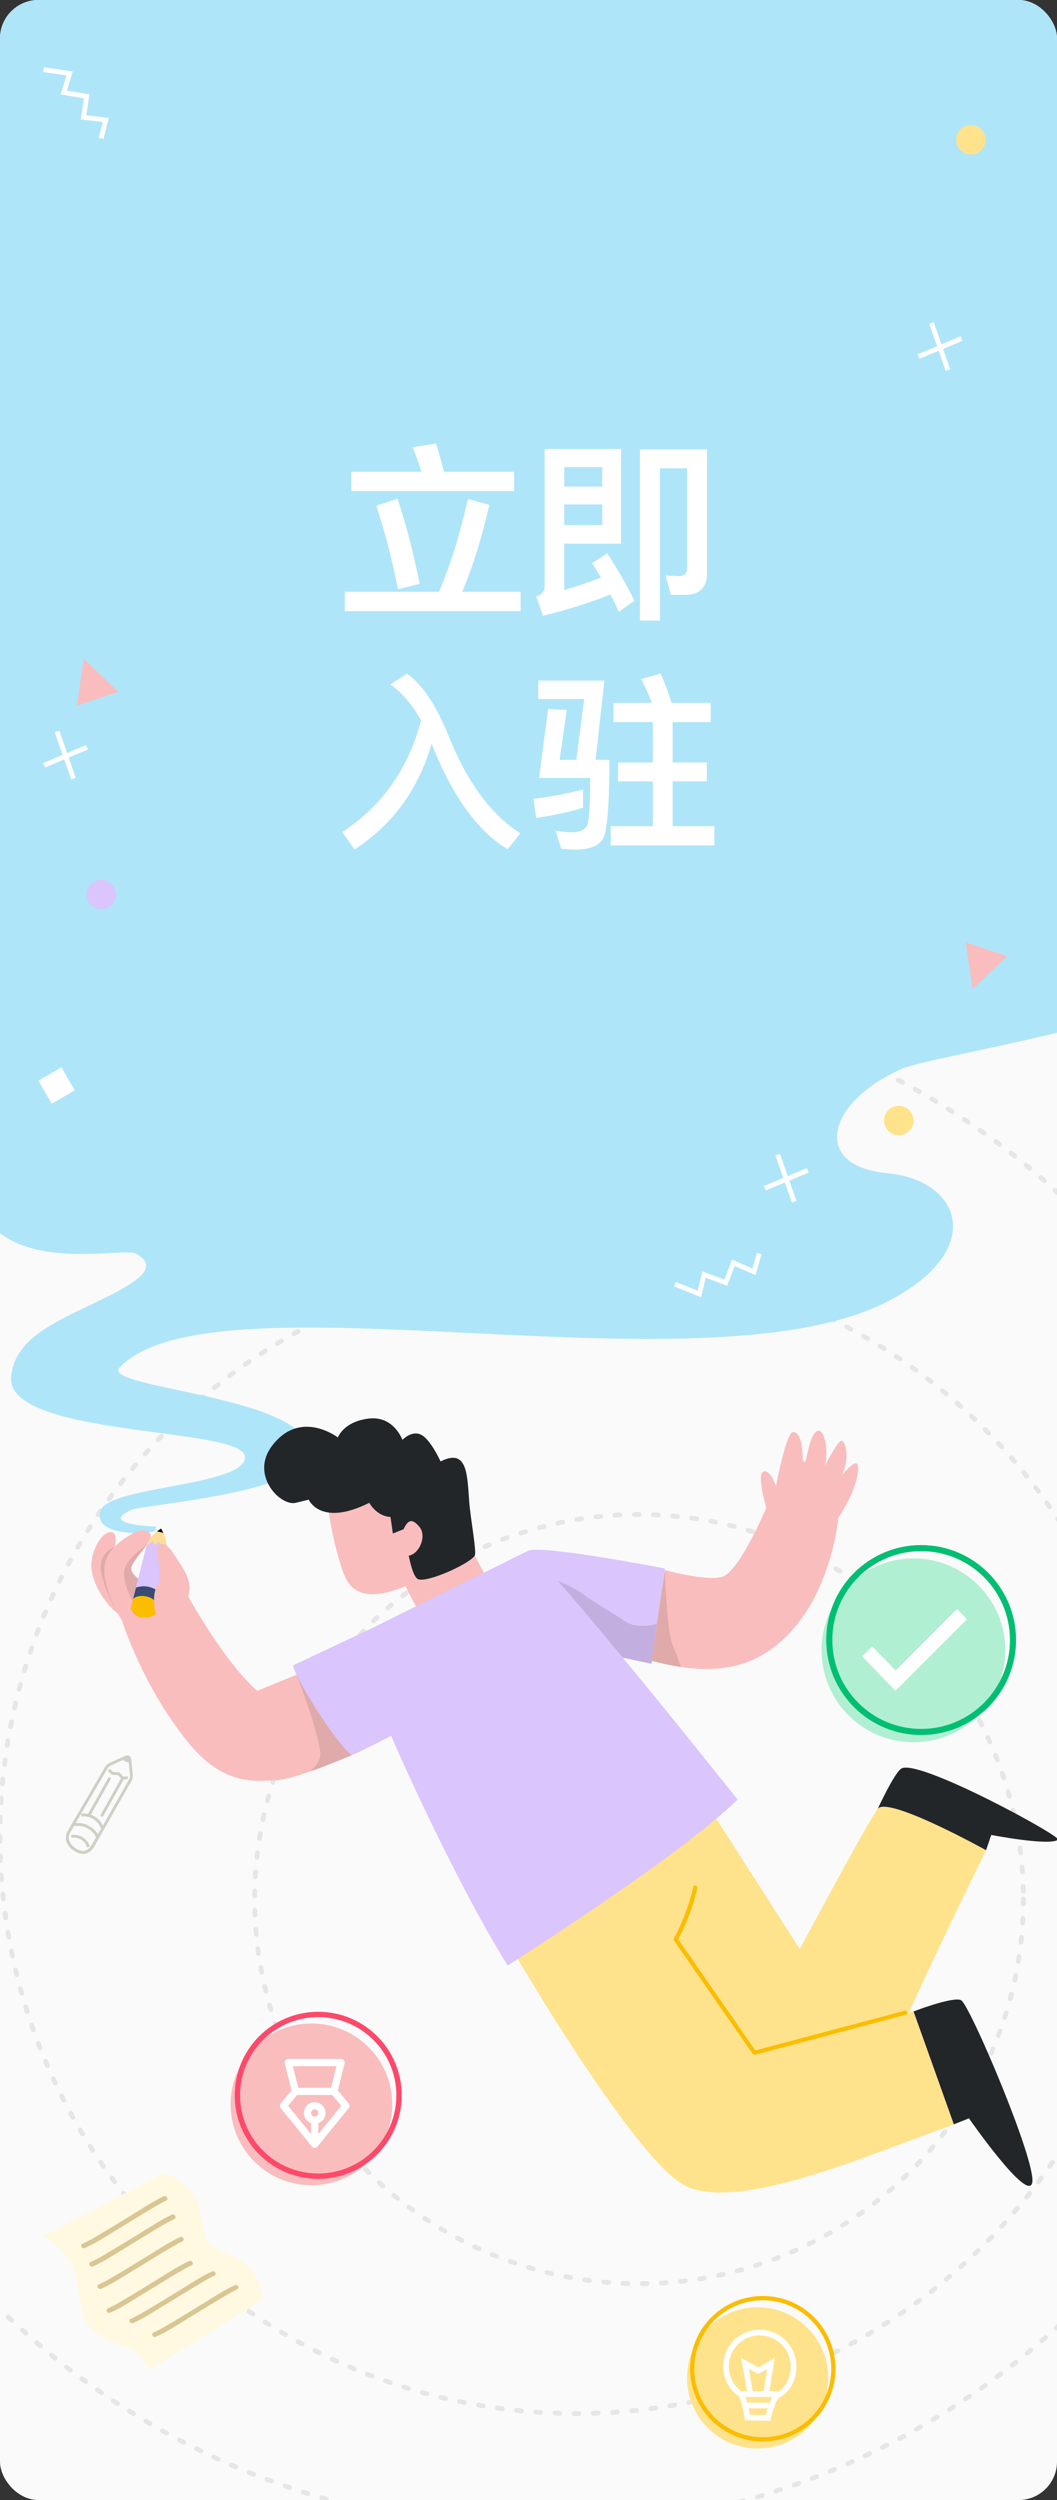 <svg xmlns="http://www.w3.org/2000/svg" width="220" height="520" viewBox="0 0 220 520" fill="none"><rect x="0" y="0" width="220" height="520" fill="#333333" stroke="none"/><g clip-path="url(#clip0_434_2806)"><rect width="220" height="520" rx="8" fill="#FAFAFA"></rect><circle cx="133" cy="395" r="80" stroke="#E6E6E6" stroke-linecap="round" stroke-linejoin="round" stroke-dasharray="1 3"></circle><circle cx="120" cy="382" r="120" stroke="#E6E6E6" stroke-linecap="round" stroke-linejoin="round" stroke-dasharray="1 3"></circle><circle cx="112" cy="366" r="160" stroke="#E6E6E6" stroke-linecap="round" stroke-linejoin="round" stroke-dasharray="1 3"></circle><path d="M190.121 362.385C200.681 362.385 209.242 353.824 209.242 343.264C209.242 332.703 200.681 324.143 190.121 324.143C179.561 324.143 171 332.703 171 343.264C171 353.824 179.561 362.385 190.121 362.385Z" fill="#B1EFD3"></path><path d="M191.724 360.242C202.284 360.242 210.845 351.681 210.845 341.121C210.845 330.561 202.284 322 191.724 322C181.164 322 172.603 330.561 172.603 341.121C172.603 351.681 181.164 360.242 191.724 360.242Z" stroke="#00BF73" stroke-width="1.267" stroke-miterlimit="10"></path><path d="M180.5 343.5L186.408 349.568L200.22 335.756" stroke="white" stroke-width="2.959" stroke-miterlimit="10"></path><path d="M157.692 509.287C165.807 509.287 172.385 502.709 172.385 494.595C172.385 486.48 165.807 479.902 157.692 479.902C149.578 479.902 143 486.48 143 494.595C143 502.709 149.578 509.287 157.692 509.287Z" fill="#FFE38C"></path><path d="M158.763 507.385C166.877 507.385 173.455 500.807 173.455 492.692C173.455 484.578 166.877 478 158.763 478C150.649 478 144.071 484.578 144.071 492.692C144.071 500.807 150.649 507.385 158.763 507.385Z" stroke="#FBBD00" stroke-width="0.887" stroke-miterlimit="10"></path><path d="M165.162 492.187C165.162 494.867 163.977 497.11 161.773 498.295C160.778 498.833 159.872 502.913 159.872 502.913L155.57 502.831C155.57 502.831 154.867 498.491 154.113 497.965C153.12 497.275 152.323 496.34 151.797 495.251C151.271 494.162 151.035 492.956 151.111 491.75C151.187 490.543 151.573 489.376 152.232 488.362C152.89 487.348 153.799 486.521 154.871 485.961C155.942 485.401 157.14 485.126 158.348 485.164C159.557 485.201 160.735 485.55 161.77 486.176C162.804 486.802 163.66 487.684 164.254 488.737C164.848 489.79 165.161 490.978 165.162 492.187V492.187Z" stroke="white" stroke-width="1.178" stroke-miterlimit="10"></path><path d="M156.178 497.927L155.057 491.566L157.813 493.112L160.474 491.566L159.441 497.927" stroke="white" stroke-width="1.178" stroke-miterlimit="10"></path><path d="M154.113 497.965H161.773" stroke="white" stroke-width="1.178" stroke-miterlimit="10"></path><path d="M155.399 500.334H160.474" stroke="white" stroke-width="1.178" stroke-miterlimit="10"></path><path d="M32.338 318.452C29.058 319.331 19.161 319.171 20.965 314.123C22.769 309.075 51.573 309.083 50.976 302.92C50.378 296.757 1.459 298.977 2.309 286.474C2.827 278.85 10.923 275.213 18.38 271.634C26.74 267.622 34.245 263.986 28.283 260.738C25.33 259.126 -4.071 266.999 -6.073 244.514C-7.134 232.025 -36.44 197.171 -18.384 186.872C-3.897 178.583 -4.903 170 -21.62 150.5C-38.337 131 -51.842 80.008 -22.194 23.53L64.16 -126.039L345.753 50.063C345.753 50.063 384.98 87.811 341.599 147.692C298.218 207.574 197.843 217.633 187.361 222.456C171.654 229.644 169.128 242.602 184.666 244.023C200.203 245.444 205.572 260.28 184.314 270.92C145.727 290.197 44.55 264.016 24.899 284.424C20.37 289.134 71.785 290.662 62.862 304.516C58.86 310.75 29.369 313.141 27.427 314.016C20.267 317.215 32.511 317.519 32.511 317.519L32.338 318.452Z" fill="#AFE5F9"></path><g clip-path="url(#clip1_434_2806)"><path d="M143.177 369.074L166.461 405.384C166.461 405.384 180.604 378.945 182.697 376.218C184.79 373.491 205.239 384.838 205.239 384.838C205.239 384.838 193.566 408.454 187.705 422.028C183.137 432.612 156.816 430.744 156.816 430.744L136.903 401.605L143.177 369.074Z" fill="#FFE38C"></path><path d="M205.239 384.839C205.239 384.839 184.795 373.492 182.697 376.219C182.697 376.219 186.261 368.479 187.678 367.808C191.585 365.946 221.078 382.01 220.214 382.66C218.427 384.001 206.307 381.667 206.307 381.667L205.239 384.839Z" fill="#222629"></path><path d="M101.892 397.069C105.649 404.54 131.219 447.725 141.911 454.225C152.602 460.725 180.899 448.144 198.509 441.88L190.147 418.372L157.025 426.959L140.467 403.274C140.467 403.274 150.708 378.869 143.151 369.062L101.892 397.069Z" fill="#FFE38C"></path><path d="M109.943 322.566C112.67 321.251 138.39 326.243 138.39 326.243L135.577 346.059L122.159 343.252L109.943 322.566Z" fill="#DAC5FC"></path><path d="M135.594 346.059L124.392 343.622L115.268 328.551C117.831 329.391 120.232 330.661 122.369 332.308C122.551 332.453 129.228 336.629 129.41 336.779C132.341 339.237 136.699 337.729 136.699 337.729L135.594 346.059Z" fill="#C2AFE0"></path><path d="M24.705 335.787C21.378 333.312 18.903 328.46 19 325.514C19.097 322.567 20.809 319.331 22.521 318.762C24.233 318.193 24.33 320.281 23.852 321.805C23.374 323.329 23.374 326.636 23.374 326.636L24.705 335.787Z" fill="#F9BDBD"></path><path d="M23.852 321.805C23.374 323.324 23.374 326.635 23.374 326.635L24.705 335.76C23.03 333.155 21.817 330.281 21.12 327.263C20.224 322.798 23.852 321.805 23.852 321.805Z" fill="#E0AAAA"></path><path d="M68.996 306.03C66.313 311.081 70.918 325.749 71.288 326.662C72.12 328.696 73.585 334.358 84.39 329.936L86.832 334.643C86.832 334.643 99.778 329.12 100.76 327.156C100.76 327.156 98.307 322.91 95.532 316.818C92.951 311.129 90.208 303.615 85.699 302.429C76.366 299.97 71.454 301.446 68.996 306.03Z" fill="#F9BDBD"></path><path d="M64.252 311.924C64.252 311.924 66.704 317.657 76.859 312.579C76.859 312.579 78.33 315.365 81.277 315.526L81.77 318.966L84.229 317.984C84.229 317.984 85.211 327.645 87.009 328.461C88.807 329.277 97.652 325.353 98.817 323.55C99.246 322.874 97.931 315.826 97.668 312.418C97.234 306.729 97.33 301.147 91.695 303.975C91.695 303.975 89.751 299.644 87.787 298.495C85.823 297.347 83.751 299.478 83.751 299.478C83.751 299.478 81.953 294.405 76.709 295.06C71.465 295.715 70.322 298.989 70.322 298.989C70.322 298.989 62.464 292.929 56.571 300.793C52.084 306.772 58.208 313.234 61.482 312.601L64.252 311.924Z" fill="#222629"></path><path d="M32.316 329.694C30.126 330.075 28.022 327.891 27.486 326.941C26.949 325.991 27.706 324.891 30.529 321.423C32.622 318.852 30.438 317.618 28.06 318.74C28.06 318.74 23.015 321.117 21.974 324.73C20.578 329.56 25.392 337.074 25.392 337.074C25.392 337.074 29.686 350.863 39.283 362.564C46.888 371.828 53.64 370.362 57.532 370.266C61.423 370.169 73.446 364.979 73.446 364.979L61.729 348.34L53.555 351.679C46.706 345.775 39.192 332.083 39.192 332.083L32.316 329.694Z" fill="#F9BDBD"></path><path d="M30.508 321.424C27.684 324.891 26.895 325.986 27.464 326.941C28.033 327.897 30.148 330.076 32.295 329.695L28.699 330.908L27.674 333.151C27.674 333.151 25.339 329.137 25.902 326.523C26.466 323.909 30.508 321.424 30.508 321.424Z" fill="#E0AAAA"></path><path d="M61.702 348.328L73.419 364.967C73.419 364.967 69.055 366.867 64.74 368.402C63.801 368.735 67.075 367.135 66.624 364.205C65.712 358.258 61.702 348.328 61.702 348.328Z" fill="#E0AAAA"></path><path d="M138.39 326.538C138.207 326.602 148.003 329.109 150.611 327.858C154.261 326.103 159.483 313.613 159.483 313.613C159.483 313.613 157.454 306.743 158.861 306.099C160.267 305.455 161.512 309.062 161.512 309.062C161.512 309.062 163.697 297.672 165.103 297.828C166.509 297.984 167.03 300.297 167.057 303.592C167.057 303.592 167.464 304.752 167.776 303.507C168.087 302.261 168.785 298.064 170.191 297.603C171.597 297.141 172.494 301.73 171.71 304.854C171.71 304.854 174.42 299.487 175.204 299.664C175.988 299.841 176.959 303.142 175.247 306.883C175.247 306.883 177.523 303.947 178.306 304.414C179.09 304.881 178.559 309.609 174.469 315.723C174.469 315.723 172.821 336.081 158.469 344.346C153.472 347.229 147.262 347.62 141.755 346.724C139.687 346.397 137.637 345.962 135.615 345.42L138.39 326.538Z" fill="#F9BDBD"></path><path d="M83.402 319.657C84.599 316.061 85.587 315.53 87.299 317.585C89.011 319.641 86.998 323.768 84.615 323.597C82.232 323.425 83.402 319.657 83.402 319.657Z" fill="#F9BDBD"></path><path d="M190.147 418.373C190.147 418.373 198.251 415.239 200.017 416.022C201.783 416.806 215.647 449.417 214.858 453.926C214.069 458.435 201.676 440.61 201.676 440.61L198.53 441.855L190.147 418.373Z" fill="#222629"></path><path d="M61.01 346.385C61.337 349.332 71.948 365.466 73.419 364.978C74.401 364.65 81.443 361.049 81.443 361.049C81.33 361.086 94.142 390.295 105.66 408.818C105.66 408.818 141.084 386.431 153.526 374.311C153.526 374.311 114.194 324.847 109.933 322.555L76.532 339.091L61.01 346.385Z" fill="#DAC5FC"></path><path d="M144.294 392.485C143.435 396.214 142.081 399.812 140.268 403.182C140.23 403.248 140.21 403.323 140.21 403.4C140.21 403.476 140.23 403.551 140.268 403.617L145.781 411.555L154.631 424.276L156.655 427.19C156.703 427.271 156.776 427.334 156.863 427.37C156.95 427.406 157.047 427.412 157.138 427.389L167.786 424.56L184.618 420.095L188.52 419.059C188.631 419.028 188.724 418.955 188.781 418.855C188.837 418.756 188.851 418.638 188.821 418.527C188.79 418.417 188.717 418.323 188.617 418.267C188.518 418.211 188.4 418.196 188.289 418.227L177.641 421.055L160.809 425.521L156.912 426.557L157.395 426.755L151.889 418.812L143.059 406.091L141.036 403.182V403.617C142.886 400.183 144.268 396.517 145.147 392.716C145.271 392.179 144.439 391.943 144.315 392.485H144.294Z" fill="#FBBD00"></path><path d="M141.734 346.74C139.665 346.413 137.616 345.978 135.594 345.435L138.39 326.537C138.39 326.537 138.728 339.419 140.064 342.344C141.004 344.469 141.734 346.74 141.734 346.74Z" fill="#E0AAAA"></path><path d="M27.169 334.54L27.706 332.538L28.291 330.214L30.508 321.423C30.951 320.269 31.707 319.261 32.692 318.514C32.953 318.308 33.226 318.116 33.508 317.939C33.693 318.222 33.852 318.52 33.986 318.83C34.484 319.946 34.719 321.162 34.672 322.384C34.608 323.854 33.857 327.949 33.218 331.25C33.046 332.136 32.88 332.962 32.74 333.666C32.472 335.007 32.284 335.904 32.284 335.904C31.367 336.356 30.346 336.552 29.327 336.473C27.963 336.253 27.169 334.54 27.169 334.54Z" fill="#DAC5FC"></path><path d="M34.672 322.384C34.719 321.162 34.484 319.946 33.985 318.83C33.852 318.52 33.693 318.222 33.508 317.939C33.226 318.116 32.953 318.308 32.692 318.514C31.707 319.261 30.951 320.269 30.508 321.423L31.779 320.575L32.193 321.289L33.191 320.688L33.83 322.002L34.393 321.364L34.672 322.384Z" fill="#FCDE98"></path><path d="M33.985 318.83C33.852 318.52 33.693 318.222 33.508 317.939C33.226 318.116 32.953 318.308 32.692 318.514L33.985 318.83Z" fill="black"></path><path d="M32.74 333.666C32.88 332.963 33.046 332.136 33.218 331.251C32.572 330.644 31.772 330.226 30.905 330.043C30.038 329.861 29.137 329.92 28.302 330.215C28.103 330.988 27.91 331.761 27.716 332.539L32.74 333.666Z" fill="#3A4B73"></path><path d="M32.74 333.667C32.472 335.009 32.284 335.905 32.284 335.905C31.367 336.357 30.346 336.554 29.327 336.474C27.963 336.249 27.18 334.542 27.18 334.542L27.716 332.54C27.716 332.54 28.586 331.671 30.4 332.041C32.273 332.433 32.74 333.667 32.74 333.667Z" fill="#FBBD00"></path><path d="M39.165 332.071C40.238 328.652 38.022 326.167 36.309 323.419C34.597 320.671 33.551 320.945 32.794 321.519C32.139 322.007 33.867 327.423 32.982 329.178C32.466 330.087 32.158 331.099 32.08 332.141C32 334.164 32.214 336.784 33.787 337.191C34.324 337.331 34.281 331.937 34.834 332.001C36.272 332.161 37.722 332.184 39.165 332.071V332.071Z" fill="#F9BDBD"></path></g><path d="M64.821 454.525C74.111 454.525 81.642 446.994 81.642 437.704C81.642 428.414 74.111 420.883 64.821 420.883C55.531 420.883 48 428.414 48 437.704C48 446.994 55.531 454.525 64.821 454.525Z" fill="#F9BDBD"></path><path fill-rule="evenodd" clip-rule="evenodd" d="M60 428.25C59.769 428.25 59.551 428.356 59.409 428.538C59.267 428.72 59.216 428.958 59.272 429.182L60.68 434.812L58.424 437.52C58.194 437.795 58.192 438.195 58.418 438.473L64.918 446.473C65.06 446.648 65.274 446.75 65.5 446.75C65.726 446.75 65.94 446.648 66.082 446.473L72.582 438.473C72.808 438.195 72.806 437.795 72.576 437.52L70.32 434.812L71.728 429.182C71.784 428.958 71.733 428.72 71.591 428.538C71.449 428.356 71.231 428.25 71 428.25H65.75H60ZM69.149 435.75H61.851L59.971 438.006L64.75 443.888V441.622C63.876 441.313 63.25 440.48 63.25 439.5C63.25 438.257 64.257 437.25 65.5 437.25C66.743 437.25 67.75 438.257 67.75 439.5C67.75 440.48 67.124 441.313 66.25 441.622V443.888L71.029 438.006L69.149 435.75ZM68.914 434.25L70.039 429.75H65.75H60.961L62.086 434.25H68.914ZM64.75 439.5C64.75 439.086 65.086 438.75 65.5 438.75C65.914 438.75 66.25 439.086 66.25 439.5C66.25 439.914 65.914 440.25 65.5 440.25C65.086 440.25 64.75 439.914 64.75 439.5Z" fill="white"></path><path d="M66.234 452.642C75.524 452.642 83.055 445.111 83.055 435.821C83.055 426.531 75.524 419 66.234 419C56.944 419 49.413 426.531 49.413 435.821C49.413 445.111 56.944 452.642 66.234 452.642Z" stroke="#FE496A" stroke-width="1.115" stroke-miterlimit="10"></path><path d="M73.12 98.12V102.16H107V98.12H92.4C91.84 95.96 91.32 94 90.76 92.24L85.88 93.04C86.56 94.64 87.16 96.32 87.72 98.12H73.12ZM71.76 123.08V127.12H108.36V123.08H96.2C98.44 117.8 100.32 111.76 101.84 105L97.4 103.8C95.64 111.48 93.64 117.88 91.36 123.08H71.76ZM82.72 103.72L78.32 105.2C80.16 110.76 81.64 116.56 82.84 122.56L87.36 121.44C86 114.8 84.48 108.88 82.72 103.72ZM117.44 104.92H125.36V109.2H117.44V104.92ZM125.36 101.2H117.44V97.16H125.36V101.2ZM113.04 128.08C118.24 126.8 122.92 125.32 127.04 123.64C127.68 124.84 128.24 126.04 128.8 127.24L132.04 124.96C130.72 122.16 128.84 118.88 126.4 115.12L123.24 117.12C123.88 118.12 124.48 119.12 125.08 120.16C122.76 121.04 120.24 121.92 117.44 122.72V113.08H129.28V93.4H113.36V121.96C113.36 122.96 112.76 123.68 111.6 124.08L113.04 128.08ZM142.68 123.72C145.64 123.72 147.16 122.2 147.16 119.16V93.48H133.2V129.08H137.36V97.4H143V118.2C143 119.28 142.4 119.84 141.28 119.84L138.52 119.68L139.64 123.72H142.68ZM87.64 149.84C85 159.92 79.52 167.64 71.24 173.08L73.8 176.68C81.8 171.48 87.12 164.12 89.84 154.64L89.96 155C94.24 165.72 99.48 172.96 105.68 176.64L108.28 173.32C102.28 169.48 97.4 162.92 93.6 153.64C90.96 146.96 88 142.44 84.72 140.12L81.24 142.36C83.72 144.12 85.84 146.6 87.64 149.84ZM127.68 146.2V150.2H135.88V158.6H128.64V162.52H135.88V171.84H127.12V175.84H148.68V171.84H140V162.52H147.12V158.6H140V150.2H147.92V146.2H139.8C139.24 144.36 138.48 142.36 137.52 140.12L133.44 141.24C134.28 142.84 135.04 144.48 135.68 146.2H127.68ZM121.6 145.4L119.96 158.04H116.48L117.96 147.68L114.08 147.48L112.2 161.8H122.84C122.84 167.16 122.64 170.4 122.28 171.52C121.88 172.56 120.76 173.12 118.88 173.12C118.24 173.12 117.2 173 115.68 172.8L116.8 176.52C117.84 176.64 118.8 176.72 119.76 176.72C122.64 176.72 124.56 175.96 125.48 174.52C126.36 173.04 126.84 167.56 126.84 158.04H123.96L125.8 141.56H112.04V145.4H121.6ZM121.36 164.2C118.4 165 114.96 165.68 111.04 166.16L111.6 170.12C115.24 169.6 118.48 168.88 121.36 168V164.2Z" fill="white"></path><g clip-path="url(#clip2_434_2806)"><path d="M161.87 240.17L165.3 249.96" stroke="white" stroke-miterlimit="10"></path><path d="M159.19 247.16L168.11 243.43" stroke="white" stroke-miterlimit="10"></path></g><g clip-path="url(#clip3_434_2806)"><path d="M193.87 67.17L197.3 76.96" stroke="white" stroke-miterlimit="10"></path><path d="M191.19 74.16L200.11 70.43" stroke="white" stroke-miterlimit="10"></path></g><g clip-path="url(#clip4_434_2806)"><path d="M11.87 152.17L15.3 161.96" stroke="white" stroke-miterlimit="10"></path><path d="M9.19 159.16L18.11 155.43" stroke="white" stroke-miterlimit="10"></path></g><g clip-path="url(#clip5_434_2806)"><path d="M9.07 14.49L14.49 15.27L13.29 19.25L18.05 20.04L17.38 24.41L22.01 24.94L21.06 28.78" stroke="white" stroke-miterlimit="10"></path></g><g clip-path="url(#clip6_434_2806)"><path d="M140.494 267.105L145.578 269.14L146.528 265.093L151.046 266.789L152.65 262.669L156.925 264.526L158.022 260.725" stroke="white" stroke-miterlimit="10"></path></g><g clip-path="url(#clip7_434_2806)"><path d="M187.07 236.14C188.766 236.14 190.14 234.766 190.14 233.07C190.14 231.374 188.766 230 187.07 230C185.374 230 184 231.374 184 233.07C184 234.766 185.374 236.14 187.07 236.14Z" fill="#FFE38C"></path></g><g clip-path="url(#clip8_434_2806)"><path d="M202.07 32.14C203.766 32.14 205.14 30.765 205.14 29.07C205.14 27.375 203.766 26 202.07 26C200.374 26 199 27.375 199 29.07C199 30.765 200.374 32.14 202.07 32.14Z" fill="#FFE38C"></path></g><g clip-path="url(#clip9_434_2806)"><path d="M21.07 189.14C22.765 189.14 24.14 187.766 24.14 186.07C24.14 184.374 22.765 183 21.07 183C19.375 183 18 184.374 18 186.07C18 187.766 19.375 189.14 21.07 189.14Z" fill="#DAC5FC"></path></g><g clip-path="url(#clip10_434_2806)"><path d="M17.44 137L16 146.76L24.61 143.89L17.44 137Z" fill="#F9BDBD"></path></g><g clip-path="url(#clip11_434_2806)"><path d="M202.44 205.76L201 196L209.61 198.87L202.44 205.76Z" fill="#F9BDBD"></path></g><g clip-path="url(#clip12_434_2806)"><path d="M12.793 222.003L8.004 224.768L10.769 229.557L15.558 226.792L12.793 222.003Z" fill="white"></path></g><g clip-path="url(#clip13_434_2806)"><path d="M8.987 465.105L34.127 452C34.127 452 38.327 453.246 40.319 456.601C42.312 459.956 42.083 465.407 43.623 466.722C46.706 469.357 53.329 468.826 54.683 478.279L31.1 492.94C31.1 492.94 29.168 489.542 27.65 488.8C25.24 487.606 20.984 486.838 18.358 483.626C16.249 481.038 16.689 475.001 14.908 471.047C13.062 467.011 8.987 465.105 8.987 465.105Z" fill="#FFF9E1"></path><path d="M17.668 467.575C19.824 466.643 21.868 465.281 23.881 464.06C26.469 462.491 29.03 460.882 31.643 459.347C32.594 458.757 33.574 458.216 34.58 457.726C35.179 457.45 34.658 456.566 34.062 456.842C31.906 457.838 29.897 459.188 27.879 460.421C25.291 461.995 22.73 463.599 20.117 465.117C19.163 465.7 18.175 466.225 17.159 466.691C16.555 466.95 17.077 467.834 17.676 467.575H17.668Z" fill="#D9C693"></path><path d="M19.362 471.391C21.518 470.456 23.562 469.097 25.576 467.873C28.163 466.303 30.725 464.699 33.338 463.159C34.3 462.594 35.261 462.012 36.275 461.542C36.874 461.266 36.352 460.382 35.757 460.658C33.601 461.654 31.592 463 29.573 464.233C26.986 465.811 24.425 467.415 21.811 468.929C20.86 469.514 19.873 470.041 18.858 470.507C18.25 470.766 18.771 471.65 19.371 471.391H19.362Z" fill="#D9C693"></path><path d="M21.061 476.053C23.217 475.118 25.261 473.759 27.275 472.535C29.862 470.965 32.424 469.361 35.037 467.821C35.999 467.256 36.96 466.674 37.974 466.204C38.573 465.928 38.051 465.044 37.456 465.32C35.3 466.316 33.291 467.662 31.273 468.895C28.685 470.473 26.124 472.078 23.511 473.591C22.559 474.176 21.572 474.703 20.557 475.169C19.953 475.428 20.47 476.312 21.07 476.053H21.061Z" fill="#D9C693"></path><path d="M22.959 481.02C25.115 480.084 27.154 478.726 29.168 477.501C31.756 475.932 34.343 474.328 36.93 472.788C37.892 472.223 38.858 471.641 39.871 471.171C40.466 470.895 39.949 470.011 39.354 470.287C37.197 471.283 35.184 472.629 33.166 473.862C30.578 475.44 28.021 477.044 25.404 478.558C24.449 479.151 23.46 479.685 22.441 480.158C21.837 480.416 22.359 481.3 22.959 481.02V481.02Z" fill="#D9C693"></path><path d="M27.706 483.178C29.862 482.247 31.902 480.884 33.916 479.664C36.503 478.094 39.09 476.486 41.678 474.95C42.639 474.381 43.605 473.799 44.619 473.329C45.214 473.053 44.696 472.169 44.101 472.467C41.945 473.463 39.931 474.812 37.913 476.046C35.326 477.62 32.769 479.224 30.151 480.742C29.196 481.323 28.209 481.848 27.193 482.316C26.589 482.574 27.111 483.458 27.711 483.178H27.706Z" fill="#D9C693"></path><path d="M32.454 486.024C34.61 485.088 36.65 483.73 38.664 482.505C41.251 480.935 43.817 479.331 46.426 477.792C47.387 477.227 48.353 476.645 49.367 476.175C49.962 475.899 49.444 475.015 48.849 475.312C46.693 476.308 44.679 477.654 42.661 478.887C40.074 480.465 37.517 482.07 34.899 483.583C33.945 484.167 32.957 484.694 31.941 485.161C31.337 485.42 31.859 486.304 32.458 486.045L32.454 486.024Z" fill="#D9C693"></path></g><g clip-path="url(#clip14_434_2806)"><path d="M15.416 384.6C14.171 383.731 13.566 382.312 14.354 381.002L15.183 379.562L22.093 367.728C22.28 367.398 22.566 367.134 22.91 366.974L25.566 365.752L26.264 365.446C26.34 365.41 26.424 365.394 26.508 365.397C26.592 365.4 26.674 365.424 26.747 365.465C26.82 365.506 26.882 365.564 26.928 365.634C26.975 365.705 27.004 365.785 27.013 365.868L27.088 366.621L27.341 369.196C27.379 369.574 27.299 369.955 27.11 370.286L20.334 382.198L19.416 383.831C19.154 384.321 18.765 384.731 18.291 385.02C17.562 385.44 16.799 385.439 15.663 384.759L15.416 384.6Z" stroke="#CDD0C4" stroke-width="0.595" stroke-miterlimit="10"></path><path d="M27.071 366.616L26.996 365.863C26.986 365.78 26.958 365.7 26.911 365.63C26.865 365.559 26.803 365.501 26.73 365.46C26.656 365.419 26.574 365.396 26.49 365.392C26.406 365.389 26.323 365.406 26.247 365.441L25.549 365.747C25.557 365.881 25.605 366.009 25.686 366.116C25.766 366.223 25.877 366.304 26.003 366.349C26.341 366.5 26.702 366.591 27.071 366.616V366.616Z" fill="#CDD0C4"></path><path d="M20.317 382.193L19.36 383.901C19.084 384.398 18.671 384.804 18.172 385.073C17.46 385.431 16.729 385.401 15.646 384.754L15.416 384.6C14.171 383.73 13.566 382.312 14.354 381.002L15.183 379.561C16.03 379.409 16.901 379.462 17.722 379.718C20.018 380.709 20.317 382.193 20.317 382.193Z" stroke="#CDD0C4" stroke-width="0.595" stroke-miterlimit="10"></path><path d="M14.831 382.004C15.48 381.717 17.89 382.079 18.384 384.188" stroke="#CDD0C4" stroke-width="0.595" stroke-miterlimit="10"></path><path d="M22.619 368.107L23.383 368.842L24.69 368.927L25.562 369.857L26.604 369.76" stroke="#CDD0C4" stroke-width="0.595" stroke-miterlimit="10"></path><path d="M16.922 377.532C17.841 377.413 18.773 377.612 19.565 378.095C20.356 378.578 20.959 379.317 21.273 380.189" stroke="#CDD0C4" stroke-width="0.595" stroke-miterlimit="10"></path><path d="M21.112 377.799L25.562 369.858" stroke="#CDD0C4" stroke-width="0.595" stroke-miterlimit="10"></path><path d="M18.418 377.719L22.869 369.772" stroke="#CDD0C4" stroke-width="0.595" stroke-miterlimit="10"></path></g></g><defs><clipPath id="clip0_434_2806"><rect width="220" height="520" rx="8" fill="white"></rect></clipPath><clipPath id="clip1_434_2806"><rect width="201.23" height="161.04" fill="white" transform="translate(19 295)"></rect></clipPath><clipPath id="clip2_434_2806"><rect width="9.3" height="10.12" fill="white" transform="translate(159 240)"></rect></clipPath><clipPath id="clip3_434_2806"><rect width="9.3" height="10.12" fill="white" transform="translate(191 67)"></rect></clipPath><clipPath id="clip4_434_2806"><rect width="9.3" height="10.12" fill="white" transform="translate(9 152)"></rect></clipPath><clipPath id="clip5_434_2806"><rect width="13.63" height="14.9" fill="white" transform="translate(9 14)"></rect></clipPath><clipPath id="clip6_434_2806"><rect width="13.63" height="14.9" fill="white" transform="matrix(0.866 0.5 0.5 -0.866 140.188 267.494)"></rect></clipPath><clipPath id="clip7_434_2806"><rect width="6.15" height="6.15" fill="white" transform="translate(184 230)"></rect></clipPath><clipPath id="clip8_434_2806"><rect width="6.15" height="6.15" fill="white" transform="translate(199 26)"></rect></clipPath><clipPath id="clip9_434_2806"><rect width="6.15" height="6.15" fill="white" transform="translate(18 183)"></rect></clipPath><clipPath id="clip10_434_2806"><rect width="8.61" height="9.76" fill="white" transform="translate(16 137)"></rect></clipPath><clipPath id="clip11_434_2806"><rect width="8.61" height="9.76" fill="white" transform="matrix(1 0 0 -1 201 205.76)"></rect></clipPath><clipPath id="clip12_434_2806"><rect width="7.56" height="7.56" fill="white" transform="translate(8 222)"></rect></clipPath><clipPath id="clip13_434_2806"><rect width="45.683" height="40.94" fill="white" transform="translate(9 452)"></rect></clipPath><clipPath id="clip14_434_2806"><rect width="10.28" height="22.297" fill="white" transform="translate(18.771 363) rotate(15)"></rect></clipPath></defs></svg>